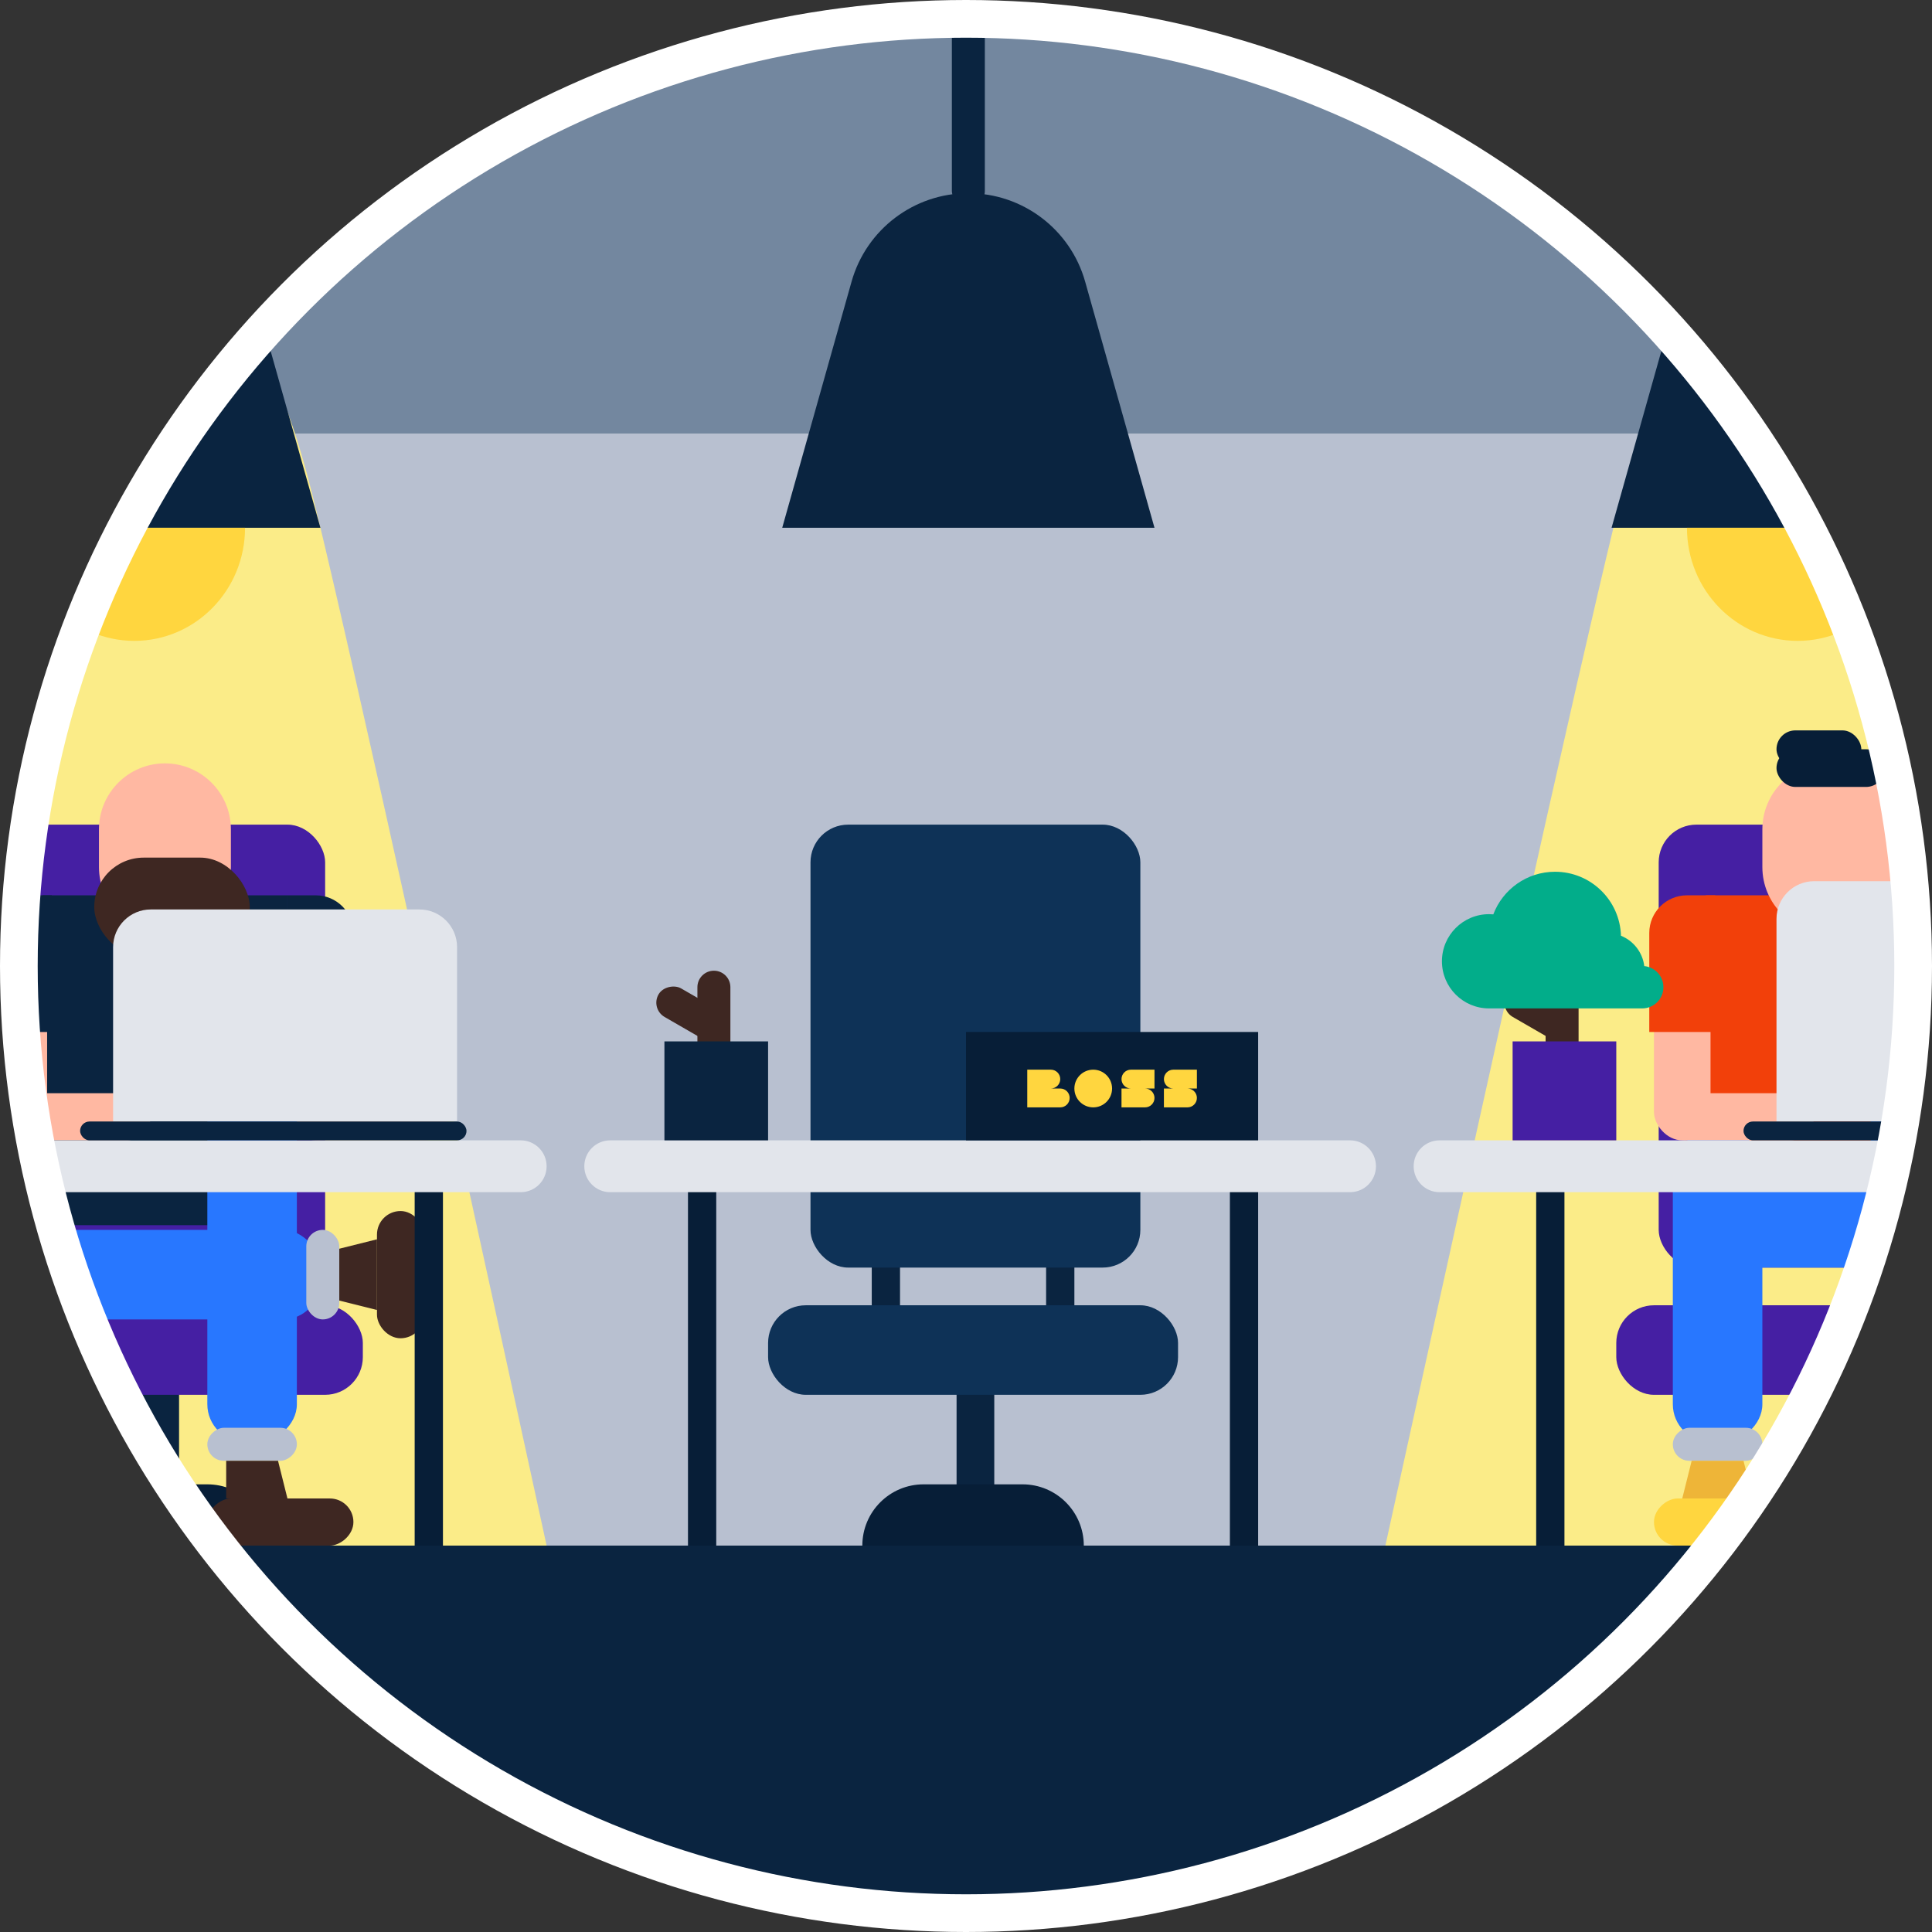 <?xml version="1.0" encoding="UTF-8"?>
<svg width="410px" height="410px" viewBox="0 0 410 410" version="1.1" xmlns="http://www.w3.org/2000/svg" xmlns:xlink="http://www.w3.org/1999/xlink">
    <rect x="0" y="0" width="410" height="410" fill="#333333" stroke="none"/>
    <!-- Generator: Sketch 48.2 (47327) - http://www.bohemiancoding.com/sketch -->
    <title>philosopher/ill_2</title>
    <desc>Created with Sketch.</desc>
    <defs>
        <circle id="path-1" cx="201" cy="201" r="201"></circle>
        <circle id="path-3" cx="201" cy="201" r="201"></circle>
    </defs>
    <g id="philosopher/ill_2" stroke="none" stroke-width="1" fill="none" fill-rule="evenodd" transform="translate(-67, -12)">
        <g transform="translate(71, 16)">
            <mask id="mask-2" fill="white">
                <use xlink:href="#path-1"></use>
            </mask>
            <use id="Oval-8" fill="#B8C0D0" xlink:href="#path-1"></use>
            <g id="Group-2" mask="url(#mask-2)">
                <g transform="translate(-63, -54)">
                    <rect id="Rectangle-2" fill="#0A2440" x="79" y="378" width="370" height="94"></rect>
                    <rect id="Rectangle-2-Copy" fill="#0E3257" opacity="0.4" x="79" y="34" width="370" height="108"></rect>
                    <g id="Group-2-Copy" stroke-width="1" fill="none" transform="translate(353, 0)">
                        <g id="Group-3">
                            <path d="M175,378 C145.673,243.299 128.743,167.572 124.211,150.818 C117.412,125.687 107.775,107 87.5,107 C67.225,107 57.588,127.373 50.789,152.503 C46.257,169.257 29.327,244.423 0,378 L175,378 Z" id="Oval-5" fill="#FBEC88"></path>
                            <g id="Group-4-Copy-2" transform="translate(6, 212)">
                                <g id="Group" transform="translate(43, 0)">
                                    <rect id="Rectangle-Copy" fill="#0A2440" x="22" y="87" width="6" height="40" rx="3"></rect>
                                    <rect id="Rectangle-Copy-2" fill="#0A2440" x="59" y="87" width="6" height="40" rx="3"></rect>
                                    <rect id="Rectangle-Copy-4" fill="#0A2440" x="40" y="126" width="8" height="40" rx="4"></rect>
                                    <path d="M33,153 L54,153 C61.18,153 67,158.82 67,166 L20,166 L20,166 C20,158.82 25.82,153 33,153 Z" id="Rectangle-Copy-5" fill="#071E37"></path>
                                    <rect id="Rectangle" fill="#451FA3" x="9" y="13" width="70" height="94" rx="8"></rect>
                                    <rect id="Rectangle-Copy-3" fill="#451FA3" x="0" y="115" width="87" height="19" rx="8"></rect>
                                    <g id="Group-6" transform="translate(7, 0)">
                                        <rect id="Rectangle-Copy-3" fill="#F2400A" x="12" y="28" width="52" height="73"></rect>
                                        <rect id="Rectangle" fill="#2877FF" x="7" y="88" width="65" height="19" rx="8"></rect>
                                        <rect id="Rectangle-15" fill="#FFB8A2" x="1" y="48" width="12" height="32" rx="6"></rect>
                                        <path d="M8,28 L14,28 L14,57 L0,57 L0,36 C-5.41083001e-16,31.582 3.582,28 8,28 Z" id="Rectangle-Copy-9" fill="#F2400A"></path>
                                        <g id="Group-6-Copy" transform="translate(56.5, 111.5) rotate(-270) translate(-56.5, -111.5) translate(2, 98)">
                                            <rect id="Rectangle-Copy-3" fill="#2877FF" x="0" y="4" width="87" height="19" rx="8"></rect>
                                            <rect id="Rectangle-Copy-3" fill="#B8C0D0" x="84" y="4" width="7" height="19" rx="3.5"></rect>
                                            <rect id="Combined-Shape" fill="#FFD63F" x="99" y="0" width="10" height="27" rx="5"></rect>
                                            <polygon id="Rectangle-Copy-8" fill="#EEB538" transform="translate(95, 13.5) rotate(-360) translate(-95, -13.5) " points="91 8 99 6 99 21 91 19"></polygon>
                                        </g>
                                        <g id="Group-6-Copy" transform="translate(14.5, 122) rotate(-270) translate(-14.5, -122) translate(-29.5, 108.5)">
                                            <rect id="Rectangle-Copy-3" fill="#2877FF" x="0" y="4" width="66" height="19" rx="8"></rect>
                                            <rect id="Rectangle-Copy-3" fill="#B8C0D0" x="63" y="4" width="7" height="19" rx="3.5"></rect>
                                            <rect id="Combined-Shape" fill="#FFD63F" x="78" y="0" width="10" height="27" rx="5"></rect>
                                            <polygon id="Rectangle-Copy-8" fill="#EEB538" transform="translate(74, 13.5) rotate(-360) translate(-74, -13.5) " points="70 8 78 6 78 21 70 19"></polygon>
                                        </g>
                                        <rect id="Rectangle-15" fill="#FFB8A2" transform="translate(19, 75) rotate(-270) translate(-19, -75) " x="14" y="59" width="10" height="32" rx="5"></rect>
                                        <path d="M38,0 L38,0 C45.732,-1.42034288e-15 52,6.268 52,14 L52,22 C52,29.732 45.732,36 38,36 L38,36 C30.268,36 24,29.732 24,22 L24,14 C24,6.268 30.268,1.42034288e-15 38,0 Z" id="Rectangle-6-Copy-8" fill="#FFB8A2"></path>
                                    </g>
                                    <path d="M42,25 L109,25 C113.418,25 117,28.582 117,33 L117,76 L34,76 L34,33 C34,28.582 37.582,25 42,25 Z" id="Rectangle-22-Copy" fill="#E2E5EB"></path>
                                </g>
                                <path d="M29,87 L29,87 C30.657,87 32,88.343 32,90 L32,166 L26,166 L26,90 C26,88.343 27.343,87 29,87 Z" id="Rectangle-Copy-6" fill="#071E37"></path>
                                <path d="M5.5,80 L162.5,80 C165.538,80 168,82.462 168,85.5 L168,85.5 C168,88.538 165.538,91 162.5,91 L5.5,91 C2.462,91 3.71994563e-16,88.538 0,85.5 L0,85.5 C-3.71994563e-16,82.462 2.462,80 5.5,80 Z" id="Rectangle-19" fill="#E2E5EB"></path>
                                <path d="M31.5,44 L31.5,44 C33.433,44 35,45.567 35,47.5 L35,66.5 C35,68.433 33.433,70 31.5,70 L31.5,70 C29.567,70 28,68.433 28,66.5 L28,47.5 C28,45.567 29.567,44 31.5,44 Z" id="Rectangle-5" fill="#3E2722"></path>
                                <rect id="Rectangle-5" fill="#3E2722" transform="translate(26.678, 53.031) rotate(-60) translate(-26.678, -53.031) " x="23.178" y="45.031" width="7" height="16" rx="3.5"></rect>
                                <path d="M16.299,51.996 C16.2,51.999 16.1,52 16,52 C10.477,52 6,47.523 6,42 C6,36.477 10.477,32 16,32 C16.305,32 16.606,32.014 16.904,32.04 C18.906,26.756 24.014,23 30,23 C37.591,23 43.771,29.042 43.994,36.579 C46.639,37.647 48.583,40.089 48.941,43.021 C51.219,43.243 53,45.163 53,47.5 C53,49.985 50.985,52 48.5,52 L16.5,52 C16.433,52 16.366,51.999 16.299,51.996 Z" id="Combined-Shape" fill="#02AD8A"></path>
                                <polygon id="Rectangle-4" fill="#451FA3" points="21 59 43 59 43 80 21 80"></polygon>
                                <rect id="Rectangle-20" fill="#0A2440" x="70" y="76" width="92" height="4" rx="2"></rect>
                            </g>
                            <rect id="Rectangle-Copy-2" fill="#0A2440" x="84" y="0" width="7" height="94" rx="3.5"></rect>
                            <path d="M87.5,91 L87.5,91 C99.033,91 109.16,98.668 112.287,109.77 L127,162 L48,162 L62.713,109.77 C65.84,98.668 75.967,91 87.5,91 Z" id="Rectangle-3" fill="#0A2440"></path>
                        </g>
                        <path d="M87.5,186 C100.479,186 111,175.255 111,162 L64,162 C64,175.255 74.521,186 87.5,186 Z" id="Oval-5" fill="#FFD63F"></path>
                    </g>
                    <g id="Group-2-Copy-3" stroke-width="1" fill="none">
                        <g id="Group-3">
                            <path d="M175,378 C145.673,243.299 128.743,167.572 124.211,150.818 C117.412,125.687 107.775,107 87.5,107 C67.225,107 57.588,127.373 50.789,152.503 C46.257,169.257 29.327,244.423 0,378 L175,378 Z" id="Oval-5" fill="#FBEC88"></path>
                            <g id="Group-4-Copy-2" transform="translate(7, 212)">
                                <g id="Group" transform="translate(33, 0)">
                                    <rect id="Rectangle-Copy" fill="#0A2440" x="31" y="87" width="6" height="40" rx="3"></rect>
                                    <rect id="Rectangle-Copy-2" fill="#0A2440" x="68" y="87" width="6" height="40" rx="3"></rect>
                                    <rect id="Rectangle-Copy-4" fill="#0A2440" x="49" y="126" width="8" height="40" rx="4"></rect>
                                    <path d="M42,153 L63,153 C70.18,153 76,158.82 76,166 L29,166 L29,166 C29,158.82 34.82,153 42,153 Z" id="Rectangle-Copy-5" fill="#071E37"></path>
                                    <rect id="Rectangle" fill="#451FA3" x="18" y="13" width="70" height="94" rx="8"></rect>
                                    <rect id="Rectangle-Copy-3" fill="#451FA3" x="9" y="115" width="87" height="19" rx="8"></rect>
                                    <g id="Group-6">
                                        <rect id="Rectangle-Copy-3" fill="#0A2440" x="28" y="28" width="52" height="70"></rect>
                                        <rect id="Rectangle-15" fill="#FFB8A2" x="17" y="48" width="12" height="32" rx="6"></rect>
                                        <rect id="Rectangle-15-Copy" fill="#FFB8A2" x="80" y="48" width="12" height="32" rx="6"></rect>
                                        <rect id="Rectangle-15-Copy" fill="#FFB8A2" transform="translate(98, 75) rotate(-270) translate(-98, -75) " x="93" y="59" width="10" height="32" rx="5"></rect>
                                        <path d="M24,28 L30,28 L30,57 L16,57 L16,36 C16,31.582 19.582,28 24,28 Z" id="Rectangle-Copy-9" fill="#0A2440"></path>
                                        <path d="M88,28 L94,28 L94,57 L80,57 L80,36 C80,31.582 83.582,28 88,28 Z" id="Rectangle-Copy-10" fill="#0A2440" transform="translate(87, 42.5) scale(-1, 1) translate(-87, -42.5) "></path>
                                        <g id="Group-6-Copy" transform="translate(78.5, 111.5) rotate(-270) translate(-78.5, -111.5) translate(24, 96)">
                                            <rect id="Rectangle-Copy-3" fill="#2877FF" x="0" y="12" width="87" height="19" rx="8"></rect>
                                            <rect id="Rectangle-Copy-3" fill="#B8C0D0" x="84" y="12" width="7" height="19" rx="3.5"></rect>
                                            <rect id="Combined-Shape" fill="#3E2722" x="99" y="0" width="10" height="31" rx="5"></rect>
                                            <polygon id="Rectangle-Copy-8" fill="#3E2722" transform="translate(95, 20.5) rotate(-360) translate(-95, -20.5) " points="91 16 99 14 99 27 91 27"></polygon>
                                        </g>
                                        <g id="Group-6-Copy" transform="translate(0, 95)">
                                            <rect id="Rectangle-Copy-3" fill="#2877FF" x="0" y="4" width="87" height="19" rx="8"></rect>
                                            <rect id="Rectangle-Copy-3" fill="#B8C0D0" x="84" y="4" width="7" height="19" rx="3.5"></rect>
                                            <rect id="Combined-Shape" fill="#3E2722" x="99" y="0" width="10" height="27" rx="5"></rect>
                                            <polygon id="Rectangle-Copy-8" fill="#3E2722" transform="translate(95, 13.5) rotate(-360) translate(-95, -13.5) " points="91 8 99 6 99 21 91 19"></polygon>
                                        </g>
                                        <rect id="Rectangle-15" fill="#FFB8A2" transform="translate(35, 75) rotate(-270) translate(-35, -75) " x="30" y="59" width="10" height="32" rx="5"></rect>
                                        <path d="M54,0 L54,0 C61.732,-1.42034288e-15 68,6.268 68,14 L68,22 C68,29.732 61.732,36 54,36 L54,36 C46.268,36 40,29.732 40,22 L40,14 C40,6.268 46.268,1.42034288e-15 54,0 Z" id="Rectangle-6-Copy-8" fill="#FFB8A2"></path>
                                        <rect id="Rectangle-22-Copy-3" fill="#3E2722" x="39" y="20" width="33" height="21" rx="10.5"></rect>
                                    </g>
                                    <path d="M51,31 L108,31 C112.418,31 116,34.582 116,39 L116,76 L43,76 L43,39 C43,34.582 46.582,31 51,31 Z" id="Rectangle-22-Copy" fill="#E2E5EB"></path>
                                </g>
                                <path d="M143,87 L143,87 C144.657,87 146,88.343 146,90 L146,166 L140,166 L140,90 C140,88.343 141.343,87 143,87 Z" id="Rectangle-Copy-2" fill="#071E37"></path>
                                <path d="M5.5,80 L162.5,80 C165.538,80 168,82.462 168,85.5 L168,85.5 C168,88.538 165.538,91 162.5,91 L5.5,91 C2.462,91 3.71994563e-16,88.538 0,85.5 L0,85.5 C-3.71994563e-16,82.462 2.462,80 5.5,80 Z" id="Rectangle-19" fill="#E2E5EB"></path>
                                <rect id="Rectangle-20" fill="#0A2440" x="69" y="76" width="82" height="4" rx="2"></rect>
                            </g>
                            <rect id="Rectangle-Copy-2" fill="#0A2440" x="84" y="0" width="7" height="94" rx="3.5"></rect>
                            <path d="M87.5,91 L87.5,91 C99.033,91 109.16,98.668 112.287,109.77 L127,162 L48,162 L62.713,109.77 C65.84,98.668 75.967,91 87.5,91 Z" id="Rectangle-3" fill="#0A2440"></path>
                        </g>
                        <path d="M87.5,186 C100.479,186 111,175.255 111,162 L64,162 C64,175.255 74.521,186 87.5,186 Z" id="Oval-5" fill="#FFD63F"></path>
                    </g>
                    <g id="Group-2-Copy-2" stroke-width="1" fill="none" transform="translate(225, 0)">
                        <g id="Group-3" fill="#0A2440">
                            <rect id="Rectangle-Copy-2" x="36" y="0" width="7" height="94" rx="3.5"></rect>
                            <path d="M39.5,91 L39.5,91 C51.033,91 61.16,98.668 64.287,109.77 L79,162 L0,162 L14.713,109.77 C17.84,98.668 27.967,91 39.5,91 Z" id="Rectangle-3"></path>
                        </g>
                    </g>
                    <g id="Group-4" stroke-width="1" fill="none" transform="translate(183, 225)">
                        <g id="Group" transform="translate(39, 0)">
                            <rect id="Rectangle-Copy" fill="#0A2440" x="22" y="74" width="6" height="40" rx="3"></rect>
                            <rect id="Rectangle-Copy-2" fill="#0A2440" x="59" y="74" width="6" height="40" rx="3"></rect>
                            <rect id="Rectangle-Copy-4" fill="#0A2440" x="40" y="113" width="8" height="40" rx="4"></rect>
                            <path d="M33,140 L54,140 C61.18,140 67,145.82 67,153 L20,153 L20,153 C20,145.82 25.82,140 33,140 Z" id="Rectangle-Copy-5" fill="#071E37"></path>
                            <rect id="Rectangle" fill="#0E3257" x="9" y="0" width="70" height="94" rx="8"></rect>
                            <rect id="Rectangle-Copy-3" fill="#0E3257" x="0" y="102" width="87" height="19" rx="8"></rect>
                        </g>
                        <path d="M140,74 L140,74 C141.657,74 143,75.343 143,77 L143,153 L137,153 L137,77 C137,75.343 138.343,74 140,74 Z" id="Rectangle-Copy-2" fill="#071E37"></path>
                        <path d="M25,74 L25,74 C26.657,74 28,75.343 28,77 L28,153 L22,153 L22,77 C22,75.343 23.343,74 25,74 Z" id="Rectangle-Copy-6" fill="#071E37"></path>
                        <path d="M5.5,67 L162.5,67 C165.538,67 168,69.462 168,72.5 L168,72.5 C168,75.538 165.538,78 162.5,78 L5.5,78 C2.462,78 3.71994563e-16,75.538 0,72.5 L0,72.5 C-3.71994563e-16,69.462 2.462,67 5.5,67 Z" id="Rectangle-19" fill="#E2E5EB"></path>
                        <path d="M27.5,31 L27.5,31 C29.433,31 31,32.567 31,34.5 L31,53.5 C31,55.433 29.433,57 27.5,57 L27.5,57 C25.567,57 24,55.433 24,53.5 L24,34.5 C24,32.567 25.567,31 27.5,31 Z" id="Rectangle-5" fill="#3E2722"></path>
                        <rect id="Rectangle-5" fill="#3E2722" transform="translate(22.678, 40.031) rotate(-60) translate(-22.678, -40.031) " x="19.178" y="32.031" width="7" height="16" rx="3.5"></rect>
                        <polygon id="Rectangle-4" fill="#0A2440" points="17 46 39 46 39 67 17 67"></polygon>
                        <rect id="Rectangle-20" fill="#071E37" x="81" y="44" width="62" height="23"></rect>
                    </g>
                    <path d="M282,281 L284,281 C285.105,281 286,281.895 286,283 C286,284.105 285.105,285 284,285 L277,285 L277,281 L277,277 L282,277 C283.105,277 284,277.895 284,279 C284,280.105 283.105,281 282,281 Z M311,281 C312.105,281 313,281.895 313,283 C313,284.105 312.105,285 311,285 L306,285 L306,281 L308,281 C306.895,281 306,280.105 306,279 C306,277.895 306.895,277 308,277 L313,277 L313,281 L311,281 Z M302,281 C303.105,281 304,281.895 304,283 C304,284.105 303.105,285 302,285 L297,285 L297,281 L299,281 C297.895,281 297,280.105 297,279 C297,277.895 297.895,277 299,277 L304,277 L304,281 L302,281 Z M291,285 C288.791,285 287,283.209 287,281 C287,278.791 288.791,277 291,277 C293.209,277 295,278.791 295,281 C295,283.209 293.209,285 291,285 Z" id="Combined-Shape" fill="#FFD63F"></path>
                    <rect id="Rectangle-22" fill="#071E37" x="436" y="209" width="23" height="8" rx="4"></rect>
                    <rect id="Rectangle-22-Copy-2" fill="#071E37" x="436" y="205" width="18" height="8" rx="4"></rect>
                </g>
            </g>
            <mask id="mask-4" fill="white">
                <use xlink:href="#path-3"></use>
            </mask>
            <use id="Oval-8-Copy" stroke="#FFFFFF" stroke-width="8" stroke-linecap="round" stroke-linejoin="round" xlink:href="#path-3"></use>
        </g>
    </g>
</svg>